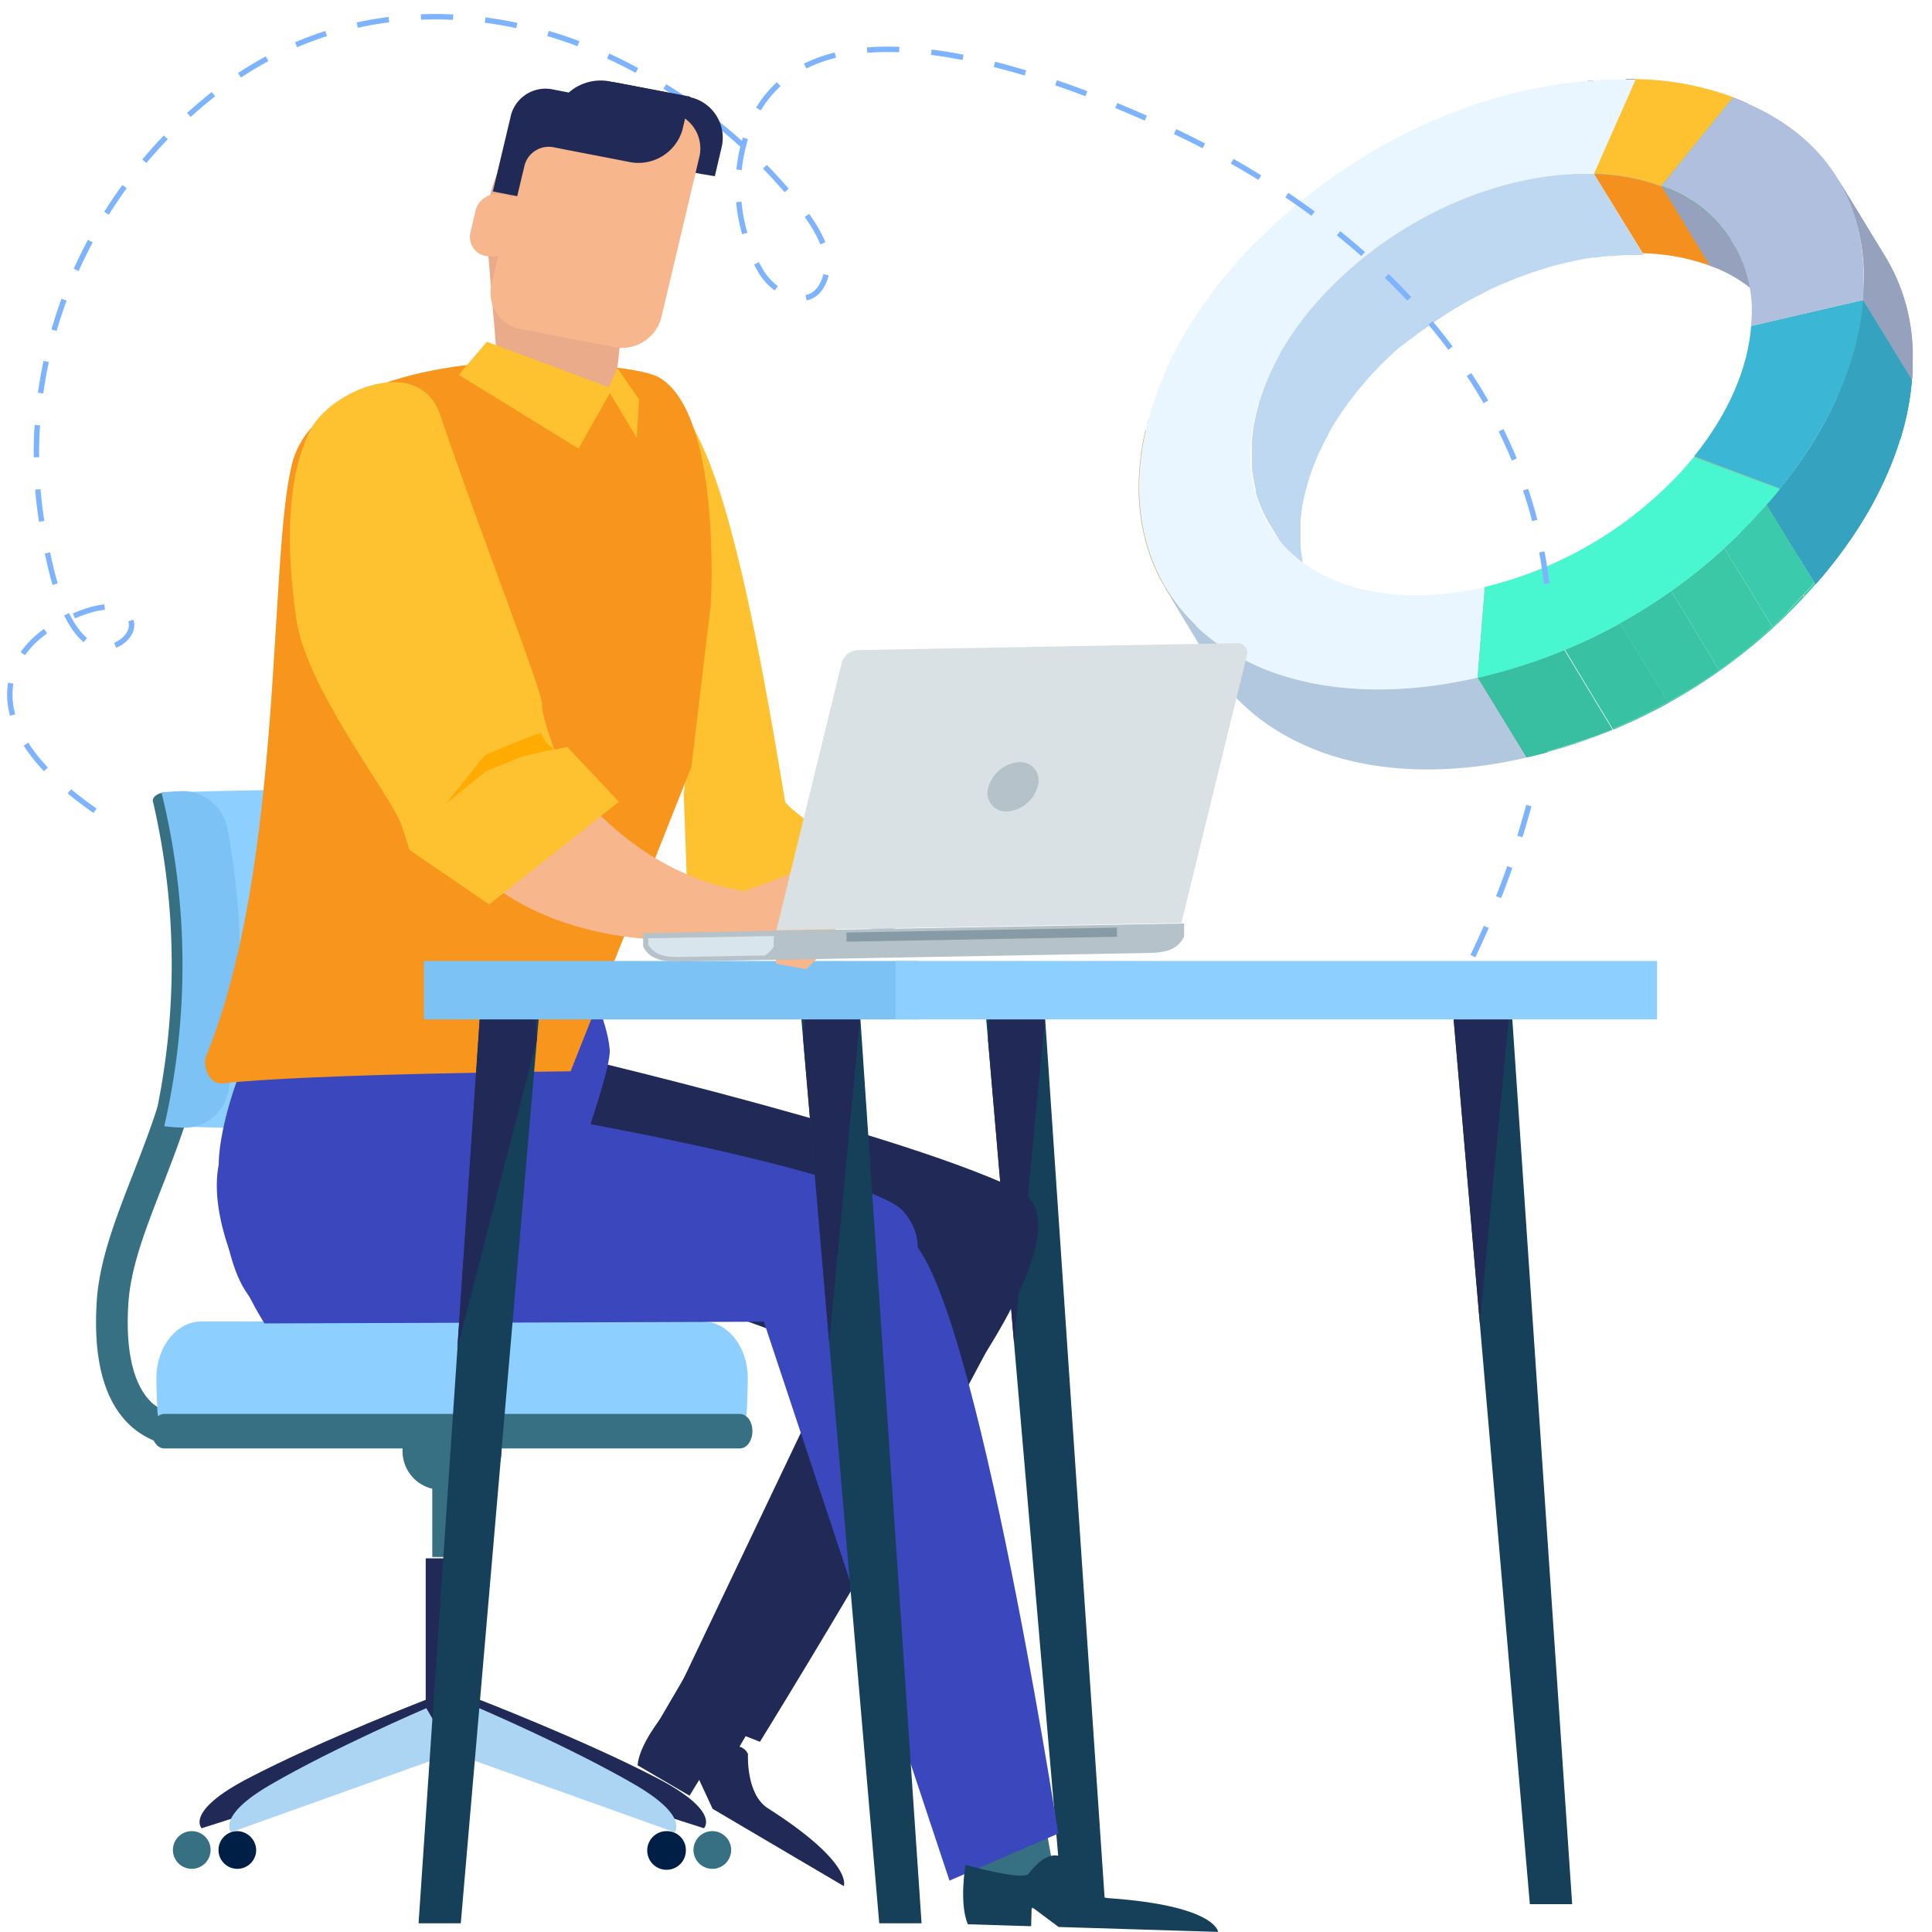 <svg xmlns="http://www.w3.org/2000/svg" xmlns:xlink="http://www.w3.org/1999/xlink" viewBox="0 0 200 200"><defs><style>.cls-1,.cls-70{fill:none;}.cls-2{fill:#96a2bd;}.cls-3{fill:#35a3bf;}.cls-4{fill:#38bfa1;}.cls-5{opacity:0;}.cls-6{isolation:isolate;}.cls-7{fill:#ced6d9;}.cls-8{fill:#94999b;}.cls-9{clip-path:url(#clip-path);}.cls-10{fill:#a9b0b2;}.cls-11{clip-path:url(#clip-path-2);}.cls-12{clip-path:url(#clip-path-3);}.cls-13{fill:#adb4b6;}.cls-14{clip-path:url(#clip-path-4);}.cls-15{fill:#979d9f;}.cls-16{clip-path:url(#clip-path-5);}.cls-17{fill:#393ca6;}.cls-18{fill:#9969f3;}.cls-19{clip-path:url(#clip-path-6);}.cls-20{fill:#c8a756;}.cls-21{fill:#f3cc68;}.cls-22{clip-path:url(#clip-path-7);}.cls-23{fill:#c5c7a0;}.cls-24{clip-path:url(#clip-path-8);}.cls-25{fill:#734fb8;}.cls-26{clip-path:url(#clip-path-9);}.cls-27{fill:#f4901e;}.cls-28{fill:#fec12f;}.cls-29{fill:#3fb94a;}.cls-30{clip-path:url(#clip-path-10);}.cls-31{fill:#bfd8f1;}.cls-32{clip-path:url(#clip-path-11);}.cls-33{fill:#c5a555;}.cls-34{fill:#c2a354;}.cls-35{fill:#bfa153;}.cls-36{fill:#e9f6ff;}.cls-37{fill:#2dbc42;}.cls-38{clip-path:url(#clip-path-12);}.cls-39{fill:#613dcd;}.cls-40{fill:#c9c4bb;}.cls-41{clip-path:url(#clip-path-14);}.cls-42{fill:#1f70be;}.cls-43{fill:#bb8f37;}.cls-44{clip-path:url(#clip-path-15);}.cls-45{fill:#3bcaab;}.cls-46{clip-path:url(#clip-path-16);}.cls-47{fill:#5d6572;}.cls-48{clip-path:url(#clip-path-17);}.cls-49{fill:#c9c9c9;}.cls-50{fill:#ccc;}.cls-51{clip-path:url(#clip-path-18);}.cls-52{fill:#3bb6d5;}.cls-53{fill:#b0bfde;}.cls-54{fill:#535c68;}.cls-55{clip-path:url(#clip-path-19);}.cls-56{fill:#3ac8a7;}.cls-57{fill:#39c5a5;}.cls-58{fill:#38c2a3;}.cls-59{fill:#36bc9f;}.cls-60{fill:#92a4b7;}.cls-61{fill:#b1c8df;}.cls-62{clip-path:url(#clip-path-20);}.cls-63{fill:#bbc5c9;}.cls-64{clip-path:url(#clip-path-22);}.cls-65{clip-path:url(#clip-path-23);}.cls-66{fill:#57606b;}.cls-67{fill:#545d69;}.cls-68{clip-path:url(#clip-path-24);}.cls-69{fill:#48f7d0;}.cls-70{stroke:#7eb3ff;stroke-miterlimit:10;stroke-width:0.56px;stroke-dasharray:3.33;}.cls-71{fill:#367082;}.cls-72{fill:#212957;}.cls-73{fill:#acd5f4;}.cls-74{fill:#001f46;}.cls-75{fill:#8dcfff;}.cls-76{fill:#7dc2f5;}.cls-77{fill:#163f59;}.cls-78{fill:#3b47bc;}.cls-79{fill:#f7951d;}.cls-80{fill:#c4d1e1;}.cls-81{fill:#f7b68b;}.cls-82{fill:#ffab01;}.cls-83{fill:#b6c2c9;}.cls-84{fill:#d8e5ed;}.cls-85{fill:#879ba6;}.cls-86{fill:#d9e1e4;}.cls-87{fill:#eaab8b;}</style><clipPath id="clip-path"><path class="cls-1" d="M135.26,33.19l-.76.78-5.06-8.27.77-.78Z"/></clipPath><clipPath id="clip-path-2"><path class="cls-1" d="M126.49,29.05l5.06,8.27c-.32.4-.63.8-.93,1.21l-5.06-8.27C125.86,29.85,126.17,29.45,126.49,29.05Z"/></clipPath><clipPath id="clip-path-3"><path class="cls-1" d="M123.84,32.68,128.9,41a.22.22,0,0,0-.05.08l-5.06-8.28A.56.56,0,0,0,123.84,32.68Z"/></clipPath><clipPath id="clip-path-4"><path class="cls-1" d="M170,16.59l-.62.05-5.06-8.28.62,0C166.46,10.8,168.49,14.11,170,16.59Z"/></clipPath><clipPath id="clip-path-5"><path class="cls-1" d="M174.37,16.48h-1l-5.06-8.28,1,0Z"/></clipPath><clipPath id="clip-path-6"><path class="cls-1" d="M124,51.6c0,.18-.11.37-.15.55l-5.06-8.27c.05-.19.09-.37.15-.56C120.4,45.81,122.43,49.12,124,51.6Z"/></clipPath><clipPath id="clip-path-7"><path class="cls-1" d="M118.58,44.47l5.07,8.28c-.42-.66-.82-1.32-1.23-2l-3.86-6.21A.36.36,0,0,0,118.58,44.47Z"/></clipPath><clipPath id="clip-path-8"><path class="cls-1" d="M180.92,10.72,186,19c-.49-.22-1-.43-1.51-.62l-5.06-8.28C179.93,10.29,180.43,10.5,180.92,10.72Z"/></clipPath><clipPath id="clip-path-9"><path class="cls-1" d="M172,19.25l5.06,8.27a21.84,21.84,0,0,0-7-1.3L165,18A21.78,21.78,0,0,1,172,19.25Z"/></clipPath><clipPath id="clip-path-10"><path class="cls-1" d="M179.37,25.07l5,8.28a14.22,14.22,0,0,0-7.36-5.83L172,19.25A14.22,14.22,0,0,1,179.37,25.07Z"/></clipPath><clipPath id="clip-path-11"><path class="cls-1" d="M123.65,52.75c-1.44,6.15-.7,11.92,2.12,16.53L120.71,61c-2.8-4.59-3.55-10.32-2.15-16.44.63,1,1.25,2,1.88,3l.66,1.07.34.53,1.3,2.1.31.5C123.23,52.08,123.59,52.41,123.65,52.75Z"/></clipPath><clipPath id="clip-path-12"><path class="cls-1" d="M198,37.5c0,.61,0,1.22-.08,1.84q-2.53-4.12-5.06-8.27c0-.62.08-1.24.08-1.84C194.46,31.71,197.22,34.7,198,37.5Z"/></clipPath><clipPath id="clip-path-14"><path class="cls-2" d="M190.22,18.47l5.05,8.27A19.71,19.71,0,0,1,198,37.5c0,.6,0,1.22-.08,1.84l-5.06-8.27c0-.63.07-1.24.08-1.84A19.75,19.75,0,0,0,190.22,18.47Z"/></clipPath><clipPath id="clip-path-15"><path class="cls-1" d="M184.27,50.58l5,8.27c-.43.54-.88,1.06-1.33,1.58l-5.06-8.27C183.39,51.64,183.83,51.12,184.27,50.58Z"/></clipPath><clipPath id="clip-path-16"><path class="cls-1" d="M184.26,50.58l5.06,8.27c-.43.54-.88,1.07-1.33,1.58l-5.06-8.27C183.39,51.64,183.83,51.12,184.26,50.58Z"/></clipPath><clipPath id="clip-path-17"><path class="cls-1" d="M189.33,58.85c-.46.57-.93,1.12-1.4,1.65l-5.06-8.27c.48-.54.95-1.09,1.4-1.65,5.28-6.52,8.1-13.32,8.59-19.51q2.53,4.14,5.06,8.27C197.43,45.54,194.6,52.33,189.33,58.85Z"/></clipPath><clipPath id="clip-path-18"><path class="cls-3" d="M189.33,58.85c-.46.57-.93,1.12-1.4,1.65l-5.06-8.27c.48-.54.95-1.09,1.4-1.65,5.28-6.52,8.1-13.32,8.59-19.51q2.53,4.14,5.06,8.27C197.43,45.54,194.6,52.33,189.33,58.85Z"/></clipPath><clipPath id="clip-path-19"><path class="cls-1" d="M185,63.42c.1-.1.21-.24.3-.34l1.4-1.53a15.69,15.69,0,0,0,1.17-1.23l.11.18c-.34.4-.7.79-1.06,1.17l-.17.19c-.54.58-1.1,1.15-1.66,1.71A56.63,56.63,0,0,1,160.2,77.86c-.71.2-1.44.38-2.17.55.24-.06.91-.21,1.6-.42s4.2-1.31,4.22-1.32c1.07-.36,2.48-1,3.53-1.37A69.78,69.78,0,0,0,174,71.93a52.38,52.38,0,0,0,5.89-4A55.27,55.27,0,0,0,185,63.42Z"/></clipPath><clipPath id="clip-path-20"><path class="cls-1" d="M181.81,53.39l5.06,8.28-.17.19-5.06-8.28A1.54,1.54,0,0,0,181.81,53.39Z"/></clipPath><clipPath id="clip-path-22"><path class="cls-1" d="M185,63.42a55.27,55.27,0,0,1-5.06,4.48,52.38,52.38,0,0,1-5.89,4,69.78,69.78,0,0,1-6.62,3.37c-1,.42-2.46,1-3.53,1.37,0,0-3.42,1.08-4.22,1.32s-1.36.36-1.6.42L153,70.14c.75-.17,1.47-.36,2.19-.55A56.58,56.58,0,0,0,180,55.29c.56-.56,1.12-1.12,1.66-1.71a1.54,1.54,0,0,0,.17-.19c.36-.38.72-.76,1.06-1.16l4.95,8.09a15.69,15.69,0,0,1-1.17,1.23l-1.4,1.53C185.16,63.18,185.05,63.32,185,63.42Z"/></clipPath><clipPath id="clip-path-23"><path class="cls-1" d="M160.2,77.86c-.72.2-1.45.38-2.17.55L153,70.14c.73-.17,1.46-.35,2.19-.55Z"/></clipPath><clipPath id="clip-path-24"><path class="cls-4" d="M158.28,78.36l-.25,0L153,70.14c.73-.17,1.46-.35,2.19-.55l5,8.27C159.75,78,159.16,78.14,158.28,78.36Z"/></clipPath></defs><g id="Layer_2" data-name="Layer 2"><g id="Layer_1-2" data-name="Layer 1"><g class="cls-5"><path d="M198.59,1.41V198.59H1.41V1.41H198.59M200,0H0V200H200V0Z"/></g><g class="cls-6"><path class="cls-7" d="M135.26,33.19l-.76.78Z"/><path class="cls-8" d="M169.39,16.64l.62-.05Z"/><g class="cls-6"><g class="cls-9"><g class="cls-6"><path class="cls-10" d="M130.21,24.92l5,8.27-.76.78-5.06-8.27.77-.78"/></g></g></g><g class="cls-6"><g class="cls-11"><g class="cls-6"><path class="cls-10" d="M126.49,29.05l5.06,8.27c-.32.4-.63.8-.93,1.21l-5.06-8.27c.3-.41.61-.81.93-1.21"/></g></g></g><path class="cls-8" d="M126.49,29.05c-.32.4-.63.81-.93,1.21C125.86,29.85,126.17,29.45,126.49,29.05Z"/><g class="cls-6"><g class="cls-12"><g class="cls-6"><path class="cls-13" d="M123.84,32.68,128.9,41a.22.22,0,0,0-.05.08l-5.06-8.28a.56.56,0,0,0,0-.08"/></g></g></g><g class="cls-6"><g class="cls-14"><g class="cls-6"><path class="cls-15" d="M165,8.31,170,16.59l-.62.05-5.06-8.28.62,0"/></g></g></g><g class="cls-6"><g class="cls-16"><g class="cls-6"><path class="cls-17" d="M169.31,8.21l5.06,8.27h-1l-5.06-8.28,1,0"/></g></g></g><path class="cls-18" d="M184.47,18.37c.52.19,1,.4,1.51.62C185.49,18.77,185,18.56,184.47,18.37Z"/><g class="cls-6"><g class="cls-19"><g class="cls-6"><path class="cls-20" d="M118.89,43.32,124,51.6c0,.18-.11.37-.15.55l-5.06-8.27c.05-.19.09-.37.15-.56"/></g></g></g><path class="cls-21" d="M118.89,43.32c-.06.19-.1.37-.15.56C118.78,43.69,118.83,43.51,118.89,43.32Z"/><g class="cls-6"><g class="cls-22"><g class="cls-6"><path class="cls-20" d="M118.58,44.47l5.07,8.28a25.5,25.5,0,0,0-.71,6.39l-5.06-8.27a26.52,26.52,0,0,1,.7-6.4"/></g></g></g><polygon class="cls-23" points="169.31 8.21 174.37 16.48 170.08 26.22 165.02 17.95 169.31 8.21"/><g class="cls-6"><g class="cls-24"><g class="cls-6"><path class="cls-25" d="M180.92,10.72,186,19c-.49-.22-1-.43-1.51-.62l-5.06-8.28c.52.2,1,.41,1.51.63"/></g></g></g><g class="cls-6"><g class="cls-26"><g class="cls-6"><path class="cls-27" d="M172,19.25l5.06,8.27a21.84,21.84,0,0,0-7-1.3L165,18a21.78,21.78,0,0,1,7,1.3"/></g></g></g><path class="cls-28" d="M168.35,8.19l1,0a30.12,30.12,0,0,1,10.08,1.88L172,19.25a21.78,21.78,0,0,0-7-1.3l4.29-9.74Z"/><polygon class="cls-29" points="179.4 10.09 184.46 18.36 177.06 27.52 172 19.25 179.4 10.09"/><g class="cls-6"><g class="cls-30"><path class="cls-2" d="M179.37,25.07l5,8.28a14.22,14.22,0,0,0-7.36-5.83L172,19.25a14.22,14.22,0,0,1,7.37,5.82"/></g></g><path class="cls-31" d="M146.14,35l.05,0c.44-.36.9-.71,1.36-1l.33-.24c.25-.18.51-.35.75-.53l1.15-.76.69-.43,1.17-.69.68-.38c.47-.26,1-.5,1.43-.74l.48-.25q1-.47,2-.87c.5-.21,1-.41,1.51-.59l.4-.15,1.26-.42.39-.12c.53-.17,1-.32,1.58-.45l.19-.05,1.44-.33.31-.06c.51-.11,1-.19,1.53-.27l.31,0c.47-.07.93-.13,1.39-.17l.22,0c.51,0,1-.08,1.51-.1h.34c.51,0,1,0,1.52,0L165,18c-.5,0-1,0-1.51,0h-.35q-.75,0-1.5.09l-.23,0c-.46,0-.92.09-1.38.16l-.32,0q-.76.12-1.53.27l-.32.07c-.46.1-.94.2-1.41.32l-.21.06-.1,0q-.74.19-1.47.42l-.41.13c-.41.13-.83.27-1.24.42l-.4.14c-.49.18-1,.37-1.45.57l-.08,0c-.65.27-1.29.56-1.94.87l-.49.25c-.47.23-1,.48-1.42.73l-.24.13-.44.25c-.39.23-.78.45-1.16.69l-.7.44-1.14.76-.43.29-.32.24-.33.23c-.46.35-.93.7-1.38,1.06l0,0c-.45.36-.88.73-1.31,1.1l-.28.26-.28.25c-.34.31-.68.64-1,1a37.83,37.83,0,0,0-2.76,3c-.4.5-.79,1-1.15,1.5l0,0c-.31.43-.6.86-.88,1.3l-.19.3c-.28.44-.55.88-.79,1.33a.25.25,0,0,0,0,.07c-.24.43-.46.85-.66,1.27l-.15.3c-.2.44-.4.87-.57,1.31,0,.06-.05.13-.08.19q-.22.59-.42,1.17l-.09.27c0,.07,0,.13-.07.19s-.09.36-.14.54-.16.54-.22.81-.1.45-.15.68l-.15.79c0,.23-.06.45-.08.68s-.07.51-.09.76,0,.45,0,.67,0,.5,0,.74c0,.08,0,.16,0,.24,0,.28,0,.55,0,.82v.08c0,.4.09.79.14,1.17l.06.3c.05.33.12.66.2,1a1.16,1.16,0,0,1,0,.18.14.14,0,0,1,0,.06c.09.35.2.68.32,1l.08.23c.14.35.28.69.44,1l.06.12.27.52c.09.18.19.34.29.51l5.06,8.28q-.3-.51-.57-1.05a.47.47,0,0,0-.05-.1c-.16-.34-.3-.69-.44-1,0-.07,0-.15-.08-.23-.13-.35-.24-.7-.34-1.07a1.16,1.16,0,0,0,0-.18c-.08-.32-.15-.64-.21-1,0-.1,0-.2-.05-.3-.06-.39-.11-.78-.14-1.17v-.09c0-.35,0-.7,0-1s0-.5,0-.75,0-.44,0-.66.05-.52.08-.77l.09-.68c0-.26.1-.52.15-.79l.15-.68c.06-.26.14-.53.21-.8s.14-.49.22-.74a2.67,2.67,0,0,1,.09-.26c.12-.39.27-.79.42-1.18a1.07,1.07,0,0,0,.07-.19c.18-.43.37-.87.58-1.31l.15-.29c.2-.42.42-.85.65-1.27l0-.08c.24-.44.51-.89.79-1.33l.19-.3c.29-.44.58-.88.9-1.32s.74-1,1.15-1.5a36.33,36.33,0,0,1,2.76-3.05c.42-.41.85-.81,1.29-1.21l.31-.27C145.28,35.69,145.71,35.33,146.14,35Z"/><g class="cls-6"><g class="cls-32"><g class="cls-6"><path class="cls-20" d="M118.58,44.47l5.07,8.28a25.5,25.5,0,0,0-.71,6.39l-5.06-8.27a26.52,26.52,0,0,1,.7-6.4"/><path class="cls-33" d="M117.88,50.87l5.06,8.27a21.28,21.28,0,0,0,.72,5.22l-5.06-8.27a21.35,21.35,0,0,1-.72-5.22"/><path class="cls-34" d="M118.6,56.09l5.06,8.27a18.86,18.86,0,0,0,1.69,4.19l-5.06-8.27a19.35,19.35,0,0,1-1.69-4.19"/><path class="cls-35" d="M120.29,60.28l5.06,8.27c.13.25.28.49.42.73L120.71,61c-.14-.24-.29-.49-.42-.73"/></g></g></g><path class="cls-36" d="M130.74,24.38c9.24-9.11,21.58-15,33.59-16l.62,0L166,8.24l.76,0,1.56,0,1,0L165,18c-9-.28-19.41,4-26.81,11.32a37.83,37.83,0,0,0-2.76,3c-9.17,11.34-7.66,23.88,3.36,28,4.39,1.64,9.62,1.68,14.9.45L153,70.14c-7.65,1.78-15.21,1.7-21.55-.67-.7-.26-1.37-.56-2-.87l-.5-.24c-.49-.24-1-.5-1.41-.77l-.72-.44c-.23-.15-.46-.3-.68-.46-7-4.94-9.61-13.16-7.51-22.22l.16-.59c.05-.19.09-.37.15-.56A36.49,36.49,0,0,1,123,33.94c.27-.44.51-.81.75-1.18s.25-.38.35-.54l.47-.66c.22-.31.44-.63.68-.95l.27-.35c.3-.4.61-.81.93-1.21.72-.88,1.32-1.58,1.94-2.26l.26-.3c.24-.26.49-.53.75-.79l.77-.78Z"/><polygon class="cls-37" points="192.86 31.07 197.91 39.34 186.34 42.03 181.28 33.76 192.86 31.07"/><g class="cls-6"><g class="cls-38"><g class="cls-6"><path class="cls-39" d="M192.94,29.23,198,37.5a27.3,27.3,0,0,1-1.27,7.93l-5-8.28a27.55,27.55,0,0,0,1.26-7.92"/></g></g></g><g class="cls-6"><g class="cls-38"><g class="cls-6"><path class="cls-40" d="M192.94,29.23,198,37.5a27.3,27.3,0,0,1-1.27,7.93l-5-8.28a27.55,27.55,0,0,0,1.26-7.92"/></g></g></g><g class="cls-6"><path class="cls-2" d="M190.22,18.47l5.05,8.27A19.71,19.71,0,0,1,198,37.5c0,.6,0,1.22-.08,1.84l-5.06-8.27c0-.63.07-1.24.08-1.84A19.75,19.75,0,0,0,190.22,18.47Z"/><g class="cls-41"><g class="cls-6"><path class="cls-42" d="M190.22,18.47l5.05,8.27c.15.23.28.46.41.7l-5.06-8.28c-.13-.23-.26-.46-.4-.69"/><path class="cls-2" d="M190.62,19.16l5.06,8.28a18.28,18.28,0,0,1,1.59,4l-5.05-8.28a18.51,18.51,0,0,0-1.6-4"/><path class="cls-2" d="M192.22,23.14l5.05,8.28a21.39,21.39,0,0,1,.73,5.3l-5.06-8.27a21.55,21.55,0,0,0-.72-5.31"/><path class="cls-2" d="M192.94,28.45,198,36.72v.78c0,.6,0,1.22-.08,1.84l-5.06-8.27c0-.63.07-1.24.08-1.84v-.78"/></g></g></g><polygon class="cls-43" points="184.26 50.58 189.32 58.85 180.43 55.52 175.37 47.24 184.26 50.58"/><g class="cls-6"><g class="cls-44"><g class="cls-6"><path class="cls-45" d="M184.27,50.58l5,8.27c-.43.54-.88,1.06-1.33,1.58l-5.06-8.27c.46-.52.9-1,1.34-1.58"/></g></g></g><g class="cls-6"><g class="cls-46"><g class="cls-6"><path class="cls-47" d="M184.26,50.58l5.06,8.27c-.43.54-.88,1.07-1.33,1.58l-5.06-8.27c.46-.52.9-1,1.33-1.58"/></g></g></g><g class="cls-6"><g class="cls-48"><g class="cls-6"><path class="cls-49" d="M192.94,29.23,198,37.5a27.3,27.3,0,0,1-1.27,7.93l-5-8.28a27.55,27.55,0,0,0,1.26-7.92"/><path class="cls-50" d="M191.68,37.15l5,8.28A38.92,38.92,0,0,1,191,56.69l-5.06-8.28a38.71,38.71,0,0,0,5.76-11.26"/><path class="cls-49" d="M185.92,48.41,191,56.69q-.78,1.08-1.65,2.16c-.46.57-.93,1.12-1.4,1.65l-5.06-8.27c.48-.54.95-1.09,1.4-1.65.58-.72,1.13-1.44,1.65-2.17"/></g></g></g><path class="cls-3" d="M189.33,58.85c-.46.57-.93,1.12-1.4,1.65l-5.06-8.27c.48-.54.95-1.09,1.4-1.65,5.28-6.52,8.1-13.32,8.59-19.51q2.53,4.14,5.06,8.27C197.43,45.54,194.6,52.33,189.33,58.85Z"/><g class="cls-51"><g class="cls-6"><path class="cls-3" d="M192.94,29.23,198,37.5a27.3,27.3,0,0,1-1.27,7.93l-5-8.28a27.55,27.55,0,0,0,1.26-7.92"/><path class="cls-3" d="M191.68,37.15l5,8.28A38.92,38.92,0,0,1,191,56.69l-5.06-8.28a38.71,38.71,0,0,0,5.76-11.26"/><path class="cls-3" d="M185.92,48.41,191,56.69q-.78,1.08-1.65,2.16c-.46.57-.93,1.12-1.4,1.65l-5.06-8.27c.48-.54.95-1.09,1.4-1.65.58-.72,1.13-1.44,1.65-2.17"/></g></g><path class="cls-52" d="M181.28,33.76l11.58-2.69c0-.63.07-1.24.08-1.84,0,6.67-2.87,14.17-8.67,21.35-.45.56-.92,1.11-1.4,1.65l.06-.07c.46-.52.9-1,1.33-1.58l-8.89-3.34C179,42.74,180.94,38.05,181.28,33.76Z"/><path class="cls-53" d="M179.4,10.09c.53.2,1,.41,1.52.63,8,3.52,12.14,9.92,12,18.51,0,.6,0,1.21-.08,1.84l-11.58,2.69A13.6,13.6,0,0,0,172,19.25Z"/><path class="cls-54" d="M158,78.41c.72-.17,1.45-.35,2.17-.55C159.49,78.06,158.76,78.24,158,78.41Z"/><g class="cls-6"><g class="cls-55"><g class="cls-6"><path class="cls-45" d="M182.87,52.23l5.06,8.27c-.34.4-.7.79-1.06,1.17l-.17.19c-.54.58-1.1,1.15-1.66,1.71s-1,.95-1.5,1.42l-5.06-8.27c.51-.47,1-.94,1.5-1.43s1.12-1.12,1.66-1.71a1.54,1.54,0,0,0,.17-.19c.36-.38.72-.76,1.06-1.16"/><path class="cls-56" d="M178.48,56.72,183.54,65A57.54,57.54,0,0,1,178,69.45L173,61.17a56,56,0,0,0,5.52-4.45"/><path class="cls-57" d="M173,61.17,178,69.45a55.4,55.4,0,0,1-5.27,3.31l-5.06-8.27A54.26,54.26,0,0,0,173,61.17"/><path class="cls-58" d="M167.69,64.49l5.06,8.27A57.76,57.76,0,0,1,167,75.54l-5-8.28a55.41,55.41,0,0,0,5.76-2.77"/><path class="cls-4" d="M161.93,67.26l5,8.28a57,57,0,0,1-6.78,2.32l-.64.18-5.06-8.28.65-.17a58.26,58.26,0,0,0,6.78-2.33"/><path class="cls-59" d="M154.5,69.76,159.56,78l-1.53.37L153,70.14l1.54-.38"/></g></g></g><polygon class="cls-60" points="153.71 60.76 158.77 69.03 158.02 78.42 152.96 70.14 153.71 60.76"/><path class="cls-61" d="M131.41,69.47c-.7-.26-1.37-.56-2-.87l-.5-.24c-.49-.24-1-.5-1.41-.77l-.72-.44c-.23-.15-.46-.3-.68-.46h0l-.34-.25a19.26,19.26,0,0,1-5-5.43c.28.47.57.94.86,1.41-.12-.15-.22-.3-.33-.45l-.18-.25c-.17-.24-.33-.49-.48-.74l0-.06h0l5,8.27a.35.35,0,0,1,.05.08l.47.72.22.3c.12.17.23.33.35.48l.26.33.35.43c.1.11.2.21.29.32s.25.27.37.4l.31.32.39.38.34.31.4.36.36.3.43.34.38.29.32.23.13.1.12.09.69.45.72.45c.45.26.92.52,1.4.76.17.09.33.17.5.24.65.31,1.32.61,2,.87,6.34,2.38,13.9,2.46,21.55.68L153,70.14C145.31,71.92,137.75,71.84,131.41,69.47Z"/><g class="cls-6"><g class="cls-62"><g class="cls-6"><path class="cls-20" d="M181.81,53.39l5.06,8.28-.17.19-5.06-8.28a1.54,1.54,0,0,0,.17-.19"/></g></g></g><g class="cls-6"><g class="cls-62"><g class="cls-6"><path class="cls-63" d="M181.81,53.39l5.06,8.28-.17.19-5.06-8.28a1.54,1.54,0,0,0,.17-.19"/></g></g></g><g class="cls-6"><g class="cls-64"><g class="cls-6"><path class="cls-45" d="M182.87,52.23l5.06,8.27c-.34.4-.7.79-1.06,1.17l-.17.19c-.54.58-1.1,1.15-1.66,1.71s-1,.95-1.5,1.42l-5.06-8.27c.51-.47,1-.94,1.5-1.43s1.12-1.12,1.66-1.71a1.54,1.54,0,0,0,.17-.19c.36-.38.72-.76,1.06-1.16"/><path class="cls-56" d="M178.48,56.72,183.54,65A57.54,57.54,0,0,1,178,69.45L173,61.17a56,56,0,0,0,5.52-4.45"/><path class="cls-57" d="M173,61.17,178,69.45a55.4,55.4,0,0,1-5.27,3.31l-5.06-8.27A54.26,54.26,0,0,0,173,61.17"/><path class="cls-58" d="M167.69,64.49l5.06,8.27A57.76,57.76,0,0,1,167,75.54l-5-8.28a55.41,55.41,0,0,0,5.76-2.77"/><path class="cls-4" d="M161.93,67.26l5,8.28a57,57,0,0,1-6.78,2.32l-.64.18-5.06-8.28.65-.17a58.26,58.26,0,0,0,6.78-2.33"/><path class="cls-59" d="M154.5,69.76,159.56,78l-1.53.37L153,70.14l1.54-.38"/></g></g></g><g class="cls-6"><g class="cls-65"><g class="cls-6"><path class="cls-66" d="M155.15,69.59l5,8.27-.65.18-5.06-8.27.66-.18"/><path class="cls-67" d="M154.49,69.77,159.55,78c-.51.13-1,.26-1.52.37L153,70.14l1.53-.37"/></g></g></g><path class="cls-4" d="M158.28,78.36l-.25,0L153,70.14c.73-.17,1.46-.35,2.19-.55l5,8.27C159.75,78,159.16,78.14,158.28,78.36Z"/><g class="cls-68"><g class="cls-6"><path class="cls-4" d="M155.15,69.59l5,8.27-.65.18-5.06-8.27.66-.18"/><path class="cls-4" d="M154.49,69.77,159.55,78c-.51.13-1,.26-1.52.37L153,70.14l1.53-.37"/></g></g><path class="cls-69" d="M153.71,60.76a40.75,40.75,0,0,0,18.9-10.47,34.29,34.29,0,0,0,2.75-3l8.91,3.33c-.44.54-.88,1.06-1.34,1.58l-.06.07c-.34.4-.7.78-1.06,1.16a1.54,1.54,0,0,1-.17.19c-.54.59-1.1,1.15-1.66,1.71a56.58,56.58,0,0,1-24.83,14.3c-.72.19-1.44.38-2.19.55Z"/></g><path class="cls-70" d="M160.11,60.42c-2.52-21.51-19-37.36-37.7-46.43-10.34-5-39.07-17.12-45.09-.16a17.38,17.38,0,0,0,1.54,14.42c1.68,2.56,5.71,4.31,6.7,0,.75-3.25-3.1-7.39-5-9.52A54.18,54.18,0,0,0,65.65,7.14C51.55-.39,35.22-.49,22.31,9.58,8.73,20.17,1.51,37.41,4.4,54.5,5,57.84,6.18,65,9.64,66.81c2,1,5.2-1.3,3.5-3.3s-7.2.89-8.66,2C.67,68.38,0,72.66,2.49,76.71c2.06,3.4,5.5,6,8.75,8.19"/><path class="cls-70" d="M149.37,104.87A90.41,90.41,0,0,0,159,80.48"/><path class="cls-28" d="M69,40.69c4.08,3.68,7.37,12.22,12.26,42.24.16,1,11.75,8.59,11.75,8.59L71.28,96l-.5-13.78s1.14-7.81,1-30.72A23.4,23.4,0,0,0,69,40.69Z"/><path class="cls-71" d="M19.37,149.8a8.6,8.6,0,0,1-5.68-2.05c-2.85-2.48-4.08-6.89-3.67-13.1.28-4.2,1.93-8.44,3.68-12.94,2.95-7.57,6.28-16.14,4.53-27.48l3.24-.5c1.88,12.21-1.77,21.61-4.71,29.17-1.73,4.44-3.22,8.27-3.47,12-.33,5,.54,8.63,2.52,10.39a5.51,5.51,0,0,0,4.34,1.22l.65,3.21A7.9,7.9,0,0,1,19.37,149.8Z"/><path class="cls-72" d="M44.49,175.8l3.19,4.87-26.8,8.59s-1.79-1.72,4.79-5.16C33.32,180.1,44.49,175.8,44.49,175.8Z"/><path class="cls-72" d="M49.25,175.8l-3.19,4.87,26.81,8.59s1.79-1.72-4.79-5.16C60.42,180.1,49.25,175.8,49.25,175.8Z"/><rect class="cls-72" x="44.07" y="161.32" width="5.6" height="19.94"/><path class="cls-73" d="M44.13,176.83l2.74,4.64-22.95,8.2S22.39,188,28,184.75C34.57,180.93,44.13,176.83,44.13,176.83Z"/><path class="cls-73" d="M49.61,176.83l-2.73,4.64,22.95,8.2s1.53-1.64-4.1-4.92C59.17,180.93,49.61,176.83,49.61,176.83Z"/><path class="cls-74" d="M26.52,191.51a1.95,1.95,0,1,1-1.95-1.95A2,2,0,0,1,26.52,191.51Z"/><path class="cls-74" d="M71,191.51a2,2,0,1,1-2-1.95A1.95,1.95,0,0,1,71,191.51Z"/><path class="cls-71" d="M21.8,191.51a1.95,1.95,0,1,1-1.94-1.95A1.94,1.94,0,0,1,21.8,191.51Z"/><path class="cls-71" d="M75.69,191.51a1.95,1.95,0,1,1-2-1.95A1.95,1.95,0,0,1,75.69,191.51Z"/><rect class="cls-71" x="44.75" y="154.01" width="4.1" height="7.17"/><path class="cls-71" d="M51.92,150.22a4,4,0,0,1-4,4H45.67a4,4,0,0,1-4-4h0a4,4,0,0,1,4-4h2.26a4,4,0,0,1,4,4Z"/><path class="cls-75" d="M77.25,146.57c.1-.47.16-3.42.16-3.92,0-3.23-2.09-5.85-4.66-5.85H20.85c-2.57,0-4.66,2.62-4.66,5.85,0,.5.06,3.45.16,3.92Z"/><path class="cls-71" d="M15.71,148.15c0,1,.58,1.79,1.29,1.79H76.6c.71,0,1.29-.8,1.29-1.79h0c0-1-.58-1.78-1.29-1.78H17c-.71,0-1.29.8-1.29,1.78Z"/><path class="cls-75" d="M18.62,116.6c1.28.1,9.42.24,10.82.26,8.9.11,16.57-1.57,17-3.76a75.88,75.88,0,0,0,.23-27.58c-.38-2.19-8.16-3.86-17.26-3.75-1.43,0-9.73.16-11,.26A74.39,74.39,0,0,1,18.62,116.6Z"/><path class="cls-71" d="M17.4,82c-1,0-1.7.48-1.56,1a74.43,74.43,0,0,1,.28,32.47c-.12.58.56,1,1.54,1.06h0c1,0,1.88-.44,2-1A74.48,74.48,0,0,0,19.45,83c-.14-.57-1.05-1-2.05-1Z"/><path class="cls-76" d="M17,116.59a22.06,22.06,0,0,0,2.33.15,4.7,4.7,0,0,0,4.33-3.84,75.13,75.13,0,0,0-.12-27.16,4.8,4.8,0,0,0-4.44-3.85c-.31,0-2.11.08-2.38.16A74.53,74.53,0,0,1,17,116.59Z"/><rect class="cls-72" x="68.02" y="171.52" width="13.03" height="8.55" transform="translate(-114.84 151.36) rotate(-59.67)"/><path class="cls-72" d="M94.66,123.66l-25.27,53,9.28,3.65s31.05-50.21,28.76-53.94S96,121.28,94.66,123.66Z"/><path class="cls-72" d="M66,182.74l5.38,3.15,1-1.64,1.39,3,13.58,8s1.07-2.36-7.86-8.06c-2.29-1.46-2.06-5.61-2.06-5.61s-.56-1.74-3.76-.31c-.83.38-5-3.73-5-3.73S66.19,180.5,66,182.74Z"/><polygon class="cls-77" points="114.53 199.16 108.02 102.9 101.87 102.9 110.15 199.16 114.53 199.16"/><polygon class="cls-72" points="102.28 107.67 104.97 139.02 108.18 105.23 108.02 102.9 102.64 102.9 102.28 107.67"/><path class="cls-72" d="M50.47,127l48.44,17.63s13.58-18.06,6.53-21.44C91.78,116.63,53.57,108,53.57,108Z"/><polygon class="cls-71" points="99.45 185.44 100.12 197.75 109.76 197.44 107.24 183.46 99.45 185.44"/><path class="cls-78" d="M27.38,137l60.42-.21s11.09-4.92,5.73-11.38c-3.43-4.14-45.24-12.2-57.32-12.34C11.71,112.78,27.38,137,27.38,137Z"/><path class="cls-78" d="M78.66,135.57l19.63,59.11,11.26-4.87s-9.32-60.29-16.07-61.94S78.19,133.64,78.66,135.57Z"/><path class="cls-77" d="M100.19,199.2l6.55.2.06-2,2.79,2.08,16.51.51s-.2-2.71-11.29-3.49c-2.85-.19-4.72-4.13-4.72-4.13s-1.38-1.33-3.61,1.6c-.58.76-6.53-.92-6.53-.92S99.26,197,100.19,199.2Z"/><rect class="cls-77" x="28.51" y="99.42" width="1.29" height="5.7" transform="translate(-4.33 1.33) rotate(-2.44)"/><path class="cls-78" d="M36.35,84.09s-5.53,17-9.12,22.23c-2.57,3.7-4.84,11.39-4.56,14.81s.6,14.5,6.55,15.1C37.77,137.08,54,136,54,136s9.4-24.22,9.12-27.35-2.29-6.88-2.71-8.43,2.42-7.53,2.42-7.53Z"/><path class="cls-79" d="M57.78,37.52c-11.25-.68-25.25,2.25-27.47,10.22-2.58,9.25-.78,41.62-9,61.66-.31.76.22,2.92,1.76,2.75,8.91-1,36-1.25,36-1.25l12.5-31.51,2-16.75S74.78,43,68.28,39.1C66.8,38.23,62,37.78,57.78,37.52Z"/><polygon class="cls-77" points="162.75 197.12 156.24 100.86 150.08 100.86 158.37 197.12 162.75 197.12"/><polygon class="cls-72" points="150.49 105.63 153.19 136.98 156.39 103.2 156.24 100.86 150.85 100.86 150.49 105.63"/><polygon class="cls-77" points="95.4 199.1 88.89 102.85 82.73 102.85 91.02 199.1 95.4 199.1"/><polygon class="cls-72" points="83.15 107.62 85.84 138.97 89.05 105.18 88.89 102.85 83.51 102.85 83.15 107.62"/><polygon class="cls-77" points="47.7 199.1 55.99 102.85 49.84 102.85 43.33 199.1 47.7 199.1"/><polygon class="cls-72" points="55.58 107.62 47.34 139.57 49.68 105.18 49.84 102.85 55.22 102.85 55.58 107.62"/><rect class="cls-76" x="43.89" y="99.48" width="51.18" height="6.05"/><rect class="cls-75" x="92.71" y="99.48" width="78.83" height="6.05"/><path class="cls-80" d="M88.55,85.69a13.19,13.19,0,0,1,6.32,1.75c2.21,1.36,4.24,4.32,2.21,5.92a32.47,32.47,0,0,1-5.16,3.1S84.15,96.67,88.55,85.69Z"/><path class="cls-81" d="M58,79.41s6.82,11.2,19.64,12.92c2.22.3,3.83,2.24,2.9,3-1.2,1-3,1.41-6.1,1.76-6.47.73-15.53-.07-22.38-4.69C41.9,85.59,38.55,82.33,38.9,78.26S58,79.41,58,79.41Z"/><path class="cls-28" d="M32.09,44.58C30,48.77,29.39,55.2,30.68,64.14c1,6.92,9.21,17.49,10.71,20.85.26.57,1,3,1,3l8.25,5.64L64.07,83l-5.35-5.68-1.31.28s-1.33-3.32-1.29-4.68S49.34,54.17,45.59,43C43.43,36.52,34.14,40.42,32.09,44.58Z"/><path class="cls-82" d="M50.21,78.16l4.11-1.69L56,75.88a3,3,0,0,0,1.4,1.68l-3.32.74-3.74,1.52-4.16,3.36Z"/><path class="cls-81" d="M76.67,92.4l7.22-2.71s2.48,2.32,2.17,3,.63,4.44.63,4.44l-3.23,3.2-3.08-.55S80,98.66,81,98.43s-.79-.7-1.36-.91S74.46,95.79,76.67,92.4Z"/><path class="cls-83" d="M66.58,98s0,0,0,0V96.6l56-1,0,1.35a.08.08,0,0,1,0,0l-.14.25c-.7,1.19-2,1.42-3.46,1.45l-48.75.89c-1.48,0-2.78-.16-3.52-1.32Z"/><path class="cls-84" d="M80.09,98v0l-.14.2a2.26,2.26,0,0,1-.8.71l-8.52.15C69.2,99.11,68,99,67.25,98l-.14-.2,0,0v-.67l13-.23Z"/><rect class="cls-85" x="87.63" y="96.28" width="28" height="0.95" transform="translate(-1.74 1.86) rotate(-1.04)"/><path class="cls-86" d="M80.37,96.3l6.76-27.66a1.82,1.82,0,0,1,1.63-1.34l39.31-.72a1,1,0,0,1,1,1.3L122.3,95.54Z"/><path class="cls-83" d="M102.33,81.47A1.9,1.9,0,0,0,104.25,84a3.52,3.52,0,0,0,3.17-2.6,1.9,1.9,0,0,0-1.92-2.51A3.56,3.56,0,0,0,102.33,81.47Z"/><path class="cls-87" d="M64,37.36c-.3,2.65-2,4.93-3.8,5l-5.07-.06c-1.78-.13-3.44-2.45-3.67-5.1L50.35,24.07c-.24-2.63,1-7.9,3.76-9.43a7.77,7.77,0,0,1,7.76.08c2.67,1.59,3.82,6.88,3.51,9.5Z"/><polygon class="cls-28" points="63.4 40.23 59.89 46.44 47.48 38.8 50.4 35.38 63.4 40.23"/><polygon class="cls-28" points="63.91 38.09 62.92 40.33 65.91 45.32 66.16 41.36 63.91 38.09"/><path class="cls-72" d="M62.74,11.68l.75-3.18L65,8.78l3.83.75L71.1,10a4.3,4.3,0,0,1,3.64,5.08L74,18.24,72.52,18l-3.84-.75-2.31-.45A4.29,4.29,0,0,1,62.74,11.68Z"/><path class="cls-81" d="M50.85,29.57a3.82,3.82,0,0,0,3.24,4.52l9.34,1.82a4.23,4.23,0,0,0,5-2.92l4-16.89a3.83,3.83,0,0,0-3.24-4.52L59.88,9.76a4.24,4.24,0,0,0-5,2.93Z"/><path class="cls-72" d="M63.2,8.44a5,5,0,0,0-4.32,1.14l-1.59-.31a3.71,3.71,0,0,0-4.37,2.55l-1.9,8,2.52.49.78-3.26a2.6,2.6,0,0,1,3.07-1.79l1.47.29,3.84.74,2.31.45a4.75,4.75,0,0,0,5.63-3.28L71.45,10Z"/><path class="cls-81" d="M53.84,22.55a2,2,0,0,0-1.72-2.41l-.18,0a2.27,2.27,0,0,0-2.68,1.55l-.57,2.41a2,2,0,0,0,1.73,2.42l.18,0a2.36,2.36,0,0,0,2.29-.79"/></g></g></svg>